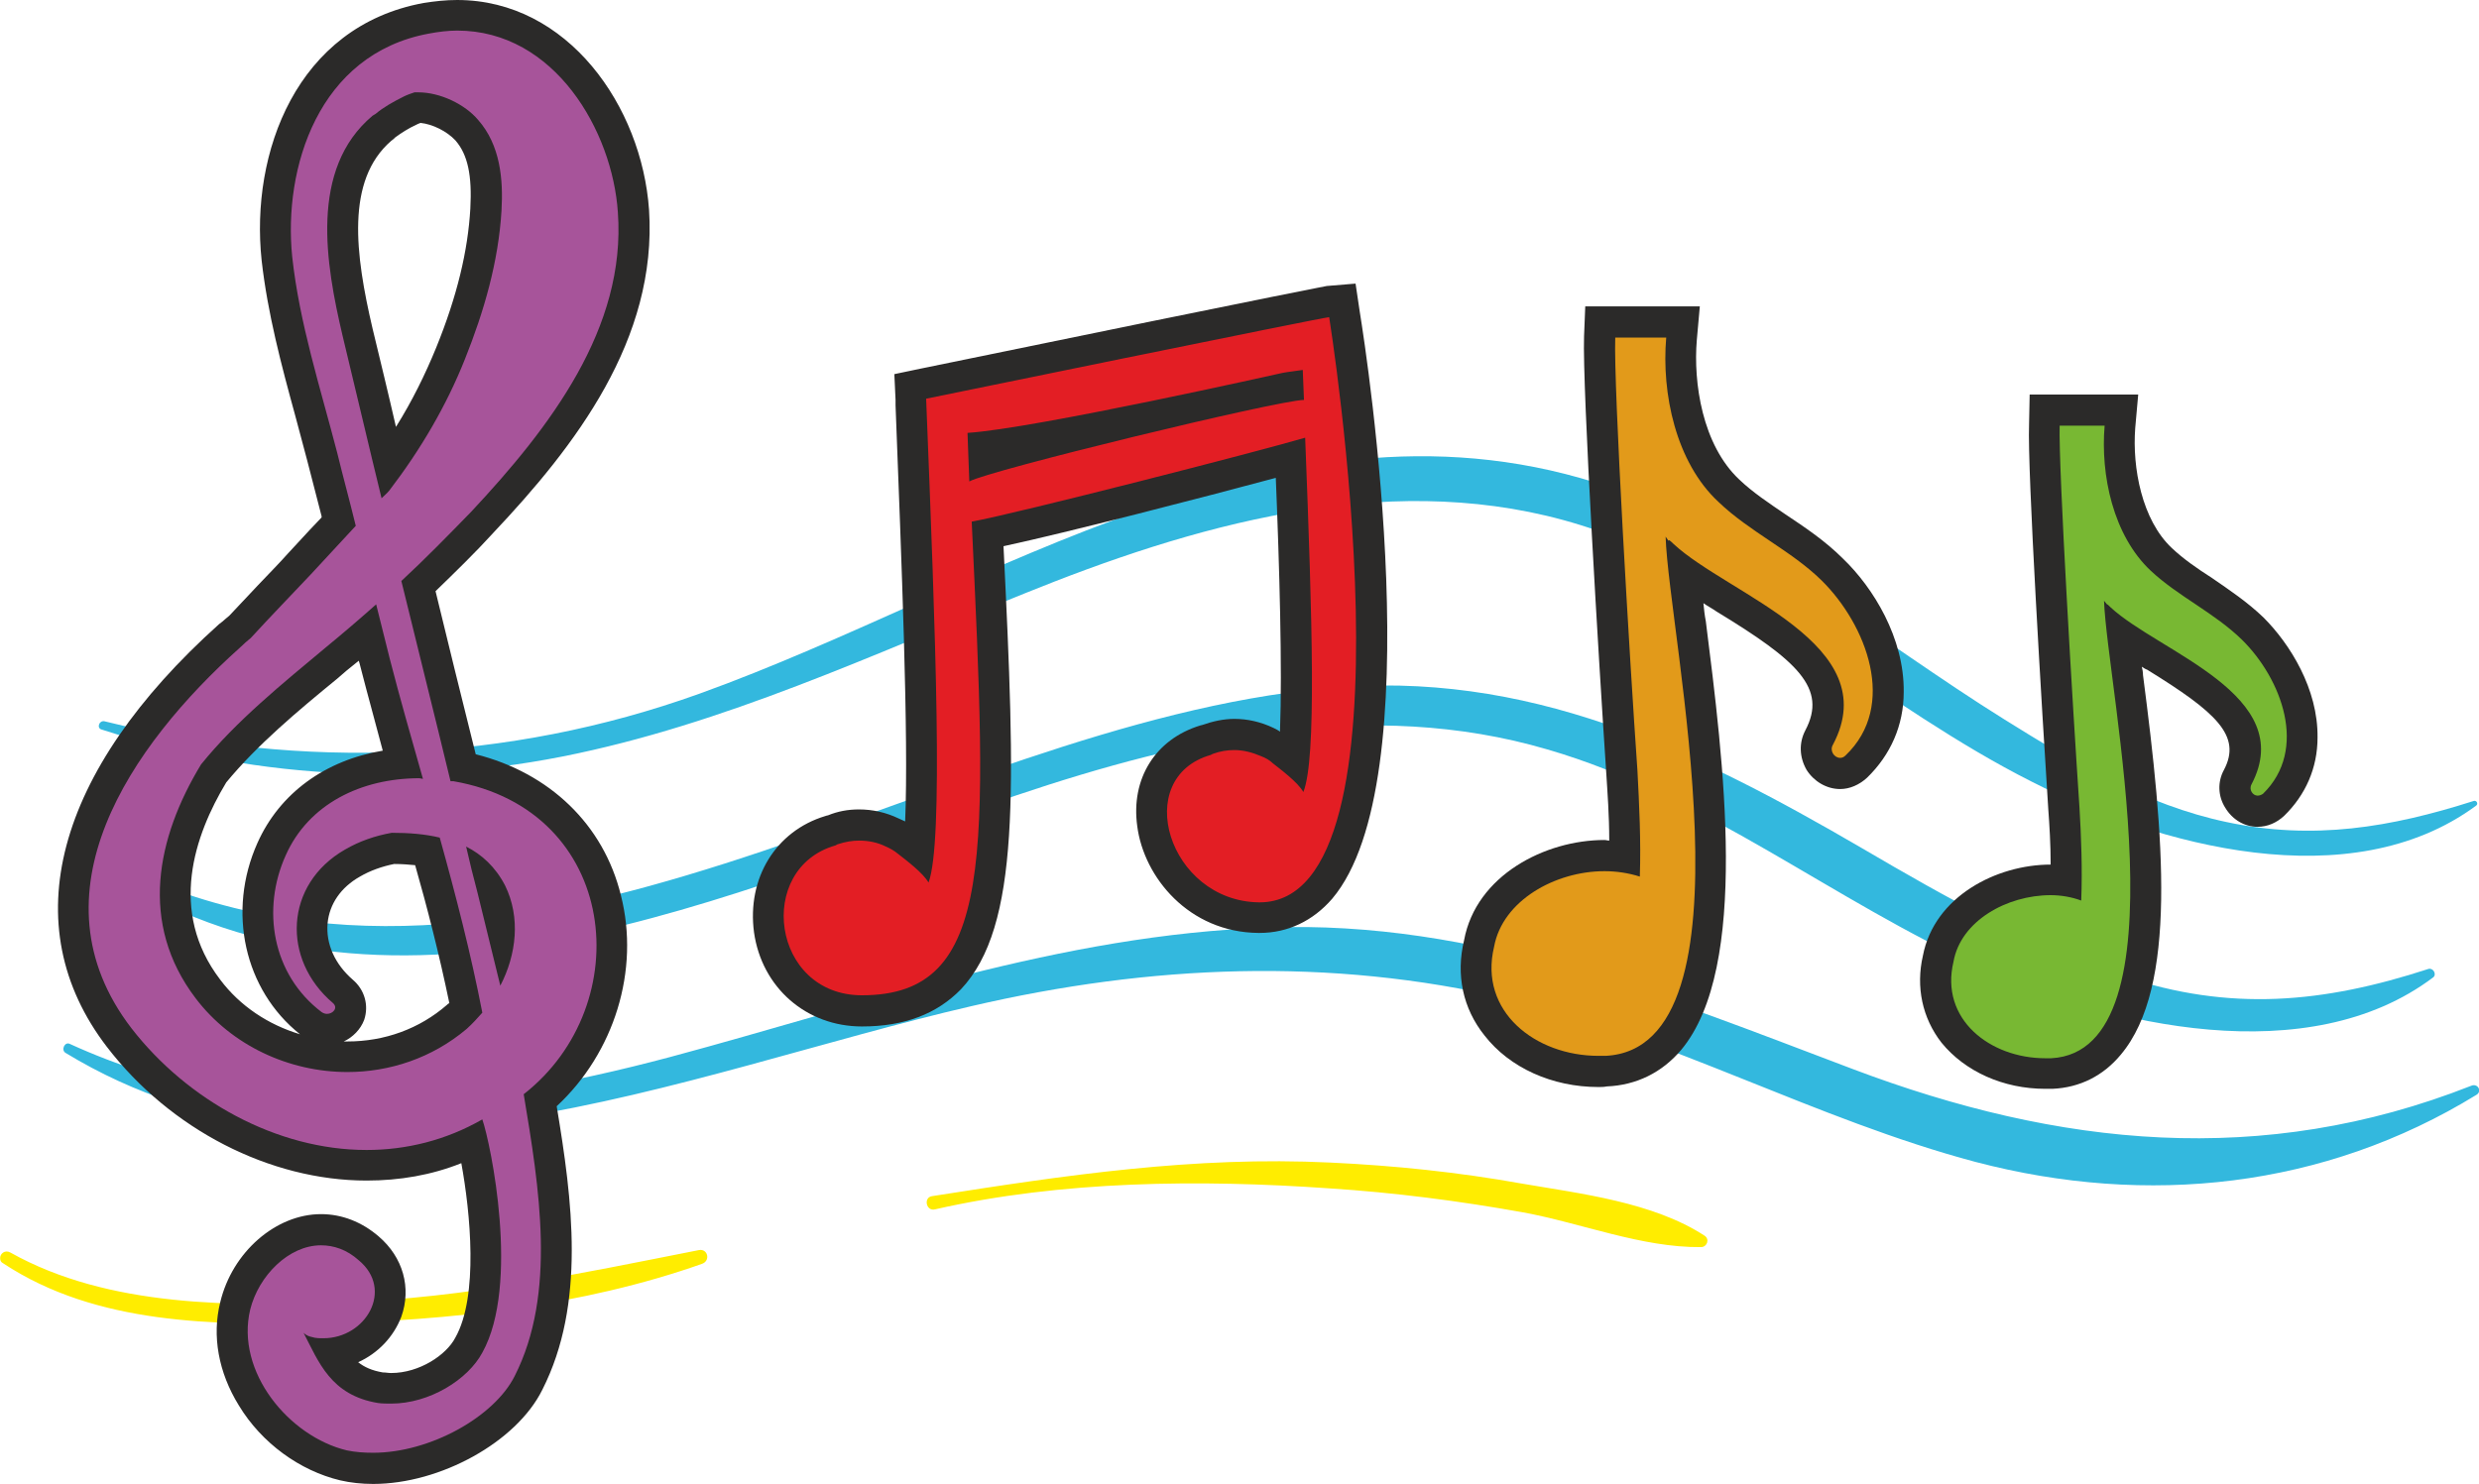 <?xml version="1.0" encoding="UTF-8"?>
<!DOCTYPE svg PUBLIC "-//W3C//DTD SVG 1.1//EN" "http://www.w3.org/Graphics/SVG/1.1/DTD/svg11.dtd">
<!-- Creator: CorelDRAW X8 -->
<svg xmlns="http://www.w3.org/2000/svg" xml:space="preserve" width="43.422mm" height="26mm" version="1.1" style="shape-rendering:geometricPrecision; text-rendering:geometricPrecision; image-rendering:optimizeQuality; fill-rule:evenodd; clip-rule:evenodd"
viewBox="0 0 4133 2475"
 xmlns:xlink="http://www.w3.org/1999/xlink">
 <defs>
  <style type="text/css">
   <![CDATA[
    .fil7 {fill:none}
    .fil2 {fill:#2B2A29;fill-rule:nonzero}
    .fil5 {fill:#FFED00;fill-rule:nonzero}
    .fil4 {fill:#E31E24;fill-rule:nonzero}
    .fil1 {fill:#E29A1A;fill-rule:nonzero}
    .fil6 {fill:#A7549A;fill-rule:nonzero}
    .fil3 {fill:#78B833;fill-rule:nonzero}
    .fil0 {fill:#33B8DE;fill-rule:nonzero}
   ]]>
  </style>
 </defs>
 <g id="Katman_x0020_1">
  <g id="_431295872928">
   <g>
    <path class="fil0" d="M4124 1336c-138,44 -267,66 -412,35 -133,-28 -255,-99 -370,-171 -215,-134 -414,-303 -657,-387 -540,-185 -1033,169 -1519,344 -320,115 -662,128 -992,46 -9,-2 -14,12 -4,14 266,86 545,97 818,34 267,-61 517,-182 770,-281 286,-111 605,-190 905,-85 267,93 475,293 725,419 210,107 531,194 740,40 5,-3 1,-10 -4,-8z"/>
    <path class="fil0" d="M4049 1616c-175,57 -331,72 -509,12 -155,-52 -295,-131 -435,-213 -283,-165 -559,-299 -895,-267 -667,62 -1334,618 -2011,298 -10,-5 -20,8 -10,15 475,296 1032,26 1504,-134 285,-96 591,-164 887,-77 262,76 477,253 724,364 215,97 545,173 753,16 6,-5 0,-16 -8,-14z"/>
    <path class="fil0" d="M4120 1811c-348,137 -687,102 -1031,-28 -318,-120 -627,-249 -975,-236 -347,12 -665,127 -997,216 -334,89 -677,126 -1001,-22 -8,-4 -15,10 -7,15 467,284 1034,32 1511,-78 297,-69 597,-82 895,-12 269,64 512,201 779,272 286,75 581,44 835,-112 10,-6 2,-20 -9,-15z"/>
    <path class="fil1" d="M2665 1787c-69,0 -133,-28 -170,-76 -31,-39 -41,-88 -29,-138 17,-94 120,-146 209,-146 11,0 23,1 34,3 0,-53 -2,-103 -5,-143 -12,-173 -40,-642 -37,-725l1 -25 138 0 -2 28c-7,77 10,189 78,254 24,22 52,41 81,60 31,21 64,43 92,71 46,45 94,122 93,204 0,48 -18,92 -53,125 -8,7 -17,11 -27,11l0 0c-14,0 -27,-8 -34,-20 -7,-12 -8,-27 -1,-40 50,-95 -34,-156 -157,-232 -25,-15 -48,-29 -68,-44 2,25 6,54 10,85 29,226 73,566 -35,695 -27,33 -63,51 -105,53 -4,0 -8,0 -13,0z"/>
    <path class="fil2" d="M2834 511l-191 0 -2 50c-3,85 25,549 37,728 2,32 5,71 5,113 -3,0 -5,-1 -8,-1 -99,0 -214,59 -234,167 -14,58 -2,114 34,159 42,54 113,86 190,86 5,0 9,0 14,-1 49,-2 92,-23 124,-61 115,-138 70,-485 41,-715 -2,-10 -3,-20 -4,-30 7,5 15,9 22,14 135,82 185,128 148,198 -11,21 -10,45 2,66 12,19 33,32 56,32 16,0 32,-7 45,-19 39,-38 61,-87 61,-143 1,-90 -51,-174 -101,-222 -30,-30 -63,-52 -96,-74 -28,-19 -55,-37 -77,-58 -62,-58 -77,-162 -71,-233l5 -56 0 0zm-56 52c-8,93 16,208 87,274 52,50 121,81 172,131 75,74 127,209 40,292 -3,3 -6,4 -9,4 -10,0 -18,-12 -12,-22 89,-168 -175,-250 -266,-335 -5,-5 -7,-6 -7,-6 -1,0 -1,1 -1,1 0,0 -1,-1 -5,-7 5,164 158,853 -100,866 -4,0 -8,0 -12,0 -105,0 -200,-74 -174,-182 14,-77 102,-126 184,-126 20,0 40,3 59,9 2,-60 -1,-120 -4,-177 -13,-185 -40,-642 -37,-722l85 0z"/>
    <path class="fil3" d="M3410 1791c-62,0 -119,-26 -152,-68 -28,-35 -37,-79 -26,-125 14,-84 107,-130 186,-130 10,0 19,0 27,1 1,-45 -2,-87 -4,-121 -10,-153 -35,-566 -33,-639l1 -25 128 0 -2 28c-6,67 9,165 68,221 21,20 45,36 71,53 28,18 56,38 82,63 40,39 83,108 82,181 0,44 -17,83 -48,112 -7,7 -16,11 -26,11l0 0c-13,0 -25,-7 -32,-19 -7,-12 -8,-26 -1,-38 43,-82 -27,-132 -137,-201 -20,-11 -38,-23 -55,-34 2,20 5,43 9,68 25,199 64,499 -32,614 -24,30 -56,45 -95,47 -3,1 -7,1 -11,1z"/>
    <path class="fil2" d="M3565 658l-181 0 -1 50c-3,75 22,484 32,641 2,27 4,59 4,93 0,0 0,0 0,0 -90,0 -194,53 -213,152 -12,52 -1,104 31,145 39,48 103,77 173,77 4,0 8,0 12,0 46,-2 85,-22 114,-57 95,-113 72,-364 37,-633 0,-5 -1,-10 -2,-14 3,2 6,4 9,5 115,71 158,110 128,167 -11,20 -10,44 2,63 12,20 32,32 54,32 17,0 32,-7 44,-18 36,-35 56,-80 56,-131 1,-81 -46,-156 -90,-200 -27,-26 -57,-46 -86,-66 -25,-16 -48,-32 -67,-50 -50,-47 -66,-134 -61,-200l5 -56 0 0zm-56 52c-7,82 14,183 77,242 46,43 106,70 152,115 66,65 111,183 35,257 -3,2 -6,3 -9,3 -8,0 -15,-10 -10,-19 78,-149 -154,-220 -235,-295 -4,-4 -5,-5 -6,-5 0,0 0,0 0,0 0,0 -1,-1 -5,-6 5,144 139,751 -88,763 -3,0 -7,0 -10,0 -92,0 -176,-65 -153,-161 12,-68 89,-111 162,-111 17,0 35,3 51,9 2,-53 0,-106 -3,-156 -11,-163 -35,-566 -33,-636l75 0z"/>
    <path class="fil4" d="M1641 767c56,-17 163,-45 267,-70 -99,21 -206,41 -268,49 0,7 0,14 1,21zm-204 919c-94,0 -145,-68 -154,-135 -11,-77 31,-145 102,-166 1,0 2,-1 3,-1 15,-5 29,-8 44,-8 19,0 38,4 56,13 9,3 18,9 26,16 6,4 12,9 18,14 11,-120 -1,-424 -13,-744l-1 -30 21 -5c303,-62 667,-136 675,-137l24 -2 4 23c5,32 121,768 -41,958 -27,32 -61,49 -101,49 0,0 0,0 0,0 -104,-2 -169,-82 -179,-156 -9,-67 26,-122 89,-141 2,0 3,-1 4,-1 14,-5 29,-8 44,-8 19,0 37,4 55,13 9,4 18,9 26,16 6,4 12,9 18,14 9,-99 2,-315 -5,-504 -112,31 -405,106 -506,127 20,414 31,642 -63,741 -35,36 -83,54 -146,54z"/>
    <path class="fil2" d="M2260 473l-48 4c-4,1 -12,1 -678,138l-43 9 2 43 0 9c10,262 22,552 16,694 -4,-2 -7,-3 -11,-5 -21,-10 -43,-15 -66,-15 -18,0 -35,3 -52,10 -2,0 -3,1 -4,1 -83,25 -131,104 -119,194 13,92 87,157 180,157 71,0 125,-21 165,-62 99,-105 91,-331 71,-739 107,-23 335,-82 454,-114 6,145 11,319 7,423 -3,-2 -7,-4 -11,-6 -21,-10 -43,-15 -65,-15 -18,0 -36,4 -53,10 -1,0 -3,1 -4,1 -75,23 -116,89 -105,168 11,85 86,177 202,178l2 0c47,0 89,-20 121,-57 166,-196 59,-899 46,-979l-7 -47 0 0zm-644 330c31,-18 512,-135 558,-136 -1,-17 -1,-33 -2,-50 -12,2 -24,3 -34,5 0,0 -414,93 -525,100 1,33 2,50 3,81zm600 -274c0,0 157,976 -116,976 0,0 -1,0 -1,0 -151,-2 -214,-208 -80,-246 1,-1 2,-1 4,-2 11,-4 23,-6 35,-6 15,0 30,4 44,10 8,3 15,7 20,12 14,11 42,32 51,48 22,-56 15,-282 3,-591 -74,22 -483,127 -556,140 26,558 40,790 -183,790 -151,0 -178,-212 -44,-250 2,-1 3,-2 4,-2 12,-4 24,-6 35,-6 16,0 31,3 45,10 7,3 14,7 20,12 14,11 42,32 51,48 25,-67 12,-407 -4,-807 0,0 663,-136 672,-136z"/>
    <path class="fil5" d="M1165 2085c-198,39 -389,80 -592,87 -183,7 -392,9 -556,-83 -9,-5 -17,2 -17,9 0,4 1,7 5,9 156,103 352,103 533,100 210,-4 434,-29 632,-99 15,-5 10,-26 -5,-23z"/>
    <path class="fil5" d="M2842 2061c-86,-56 -206,-70 -305,-87 -106,-19 -212,-30 -319,-35 -227,-11 -441,21 -664,56 -15,2 -10,26 5,22 211,-48 442,-50 657,-35 109,7 217,21 323,40 98,18 198,59 297,58 10,0 15,-13 6,-19z"/>
    <path class="fil6" d="M637 214c-88,75 -72,208 -41,340 18,74 35,147 53,221 42,-60 77,-122 102,-186 36,-88 55,-167 59,-240 3,-62 -6,-103 -32,-132 -19,-22 -53,-38 -81,-38 -1,0 -1,0 -1,0 -4,2 -8,4 -13,6 -14,7 -28,15 -40,24 -2,2 -4,4 -6,5zm-281 1076c-58,95 -105,234 -10,359 54,71 141,113 233,113 68,0 132,-23 182,-66 6,-4 11,-9 16,-15 -19,-93 -43,-184 -64,-262 -17,-2 -36,-4 -58,-4 -24,5 -47,13 -68,25 -39,22 -63,57 -66,98 -4,42 14,84 51,115 11,10 16,25 10,39 -5,15 -20,25 -37,25 -9,0 -17,-3 -24,-8 -89,-68 -116,-185 -69,-292 37,-83 118,-135 219,-143 -15,-55 -31,-111 -46,-168l-13 -51c-18,16 -35,30 -51,44l-16 13c-67,55 -135,112 -189,178zm266 1159c-17,0 -34,-2 -49,-5 -61,-14 -118,-57 -153,-114 -30,-48 -40,-102 -28,-152 15,-62 73,-127 143,-127 28,0 56,11 80,31 32,28 44,67 30,105 -14,38 -50,65 -92,70 16,28 38,50 81,57 6,1 12,2 18,2 57,0 110,-37 130,-72 48,-86 24,-262 6,-340 -55,26 -115,40 -177,40 -153,0 -311,-82 -412,-214 -146,-190 -79,-434 184,-669l17 -16c16,-17 33,-34 49,-52 17,-17 33,-35 50,-52 12,-14 56,-61 66,-71 0,0 -20,-78 -28,-108 -7,-25 -13,-50 -20,-75 -23,-83 -46,-169 -55,-256 -18,-168 52,-364 248,-400 18,-4 35,-5 52,-5 187,0 285,190 294,326 14,206 -120,378 -253,520 -33,35 -69,71 -105,105l74 303c123,25 210,104 238,219 31,120 -13,254 -110,336 27,156 53,331 -19,472 -39,78 -156,142 -259,142 0,0 0,0 0,0z"/>
    <path class="fil2" d="M573 1737c15,-7 28,-20 34,-36 8,-24 1,-50 -19,-67 -30,-26 -45,-60 -42,-94 3,-32 22,-60 54,-78 17,-10 37,-17 57,-21 13,0 25,1 35,2 20,70 40,148 57,230 -2,1 -3,2 -4,3 -46,40 -104,61 -166,61 -2,0 -4,0 -6,0l0 0zm-196 -432c52,-63 119,-119 185,-173l15 -13c7,-6 14,-11 21,-17 1,3 2,7 3,11 12,47 25,93 37,139 -96,16 -172,71 -209,154 -51,114 -22,245 71,319 -53,-16 -100,-47 -133,-91 -87,-114 -43,-241 10,-329l0 0zm282 -1076c11,-8 22,-15 35,-21 2,-1 4,-2 7,-3 20,2 44,14 58,29 21,24 28,59 25,114 -4,70 -22,146 -57,232 -18,44 -40,89 -67,132 -13,-57 -26,-110 -39,-164 -29,-124 -45,-247 31,-313 3,-2 5,-4 7,-6l0 0zm103 -229c-19,0 -37,2 -56,5 -212,39 -289,250 -270,429 10,89 33,175 56,259 7,25 13,50 20,75 8,31 16,62 24,93l0 2c-6,6 -12,13 -19,20 -12,13 -25,27 -37,40 -16,18 -33,35 -50,53 -16,17 -32,34 -48,51l-6 5c-3,3 -7,6 -11,9 -274,246 -342,503 -187,705 106,138 272,223 433,223 55,0 108,-9 158,-29 15,82 29,222 -10,291 -15,29 -60,59 -107,59 -5,0 -9,-1 -14,-1 -18,-3 -31,-9 -41,-17 33,-15 59,-42 72,-76 17,-48 3,-99 -38,-134 -28,-24 -61,-37 -96,-37 -75,0 -148,63 -168,147 -14,56 -3,117 31,172 38,63 102,109 169,125 17,4 36,6 55,6 112,0 239,-70 282,-157 73,-144 50,-317 24,-473 96,-89 139,-227 107,-352 -29,-118 -119,-204 -242,-235l-35 -141 -32 -131c33,-32 66,-64 96,-97 137,-145 274,-323 260,-539 -12,-172 -135,-350 -320,-350l0 0zm72 1644c27,-52 34,-114 8,-167 -16,-31 -39,-52 -65,-65 6,26 12,51 19,77 12,49 25,102 38,155zm-255 144c70,0 141,-23 199,-72 10,-9 18,-18 26,-27 -19,-98 -44,-195 -71,-292 -25,-6 -52,-8 -80,-8 -28,5 -54,14 -78,28 -101,58 -106,183 -20,256 9,8 0,18 -10,18 -3,0 -6,-1 -9,-3 -83,-63 -100,-172 -60,-261 38,-86 126,-129 223,-129 2,0 4,1 6,1 -19,-67 -38,-133 -55,-199 -8,-31 -15,-61 -23,-92 -27,24 -55,48 -83,71 -73,61 -150,123 -209,196 -74,122 -104,265 -9,390 60,79 156,123 253,123zm57 -957c4,-4 9,-8 13,-13 52,-68 95,-141 126,-219 32,-80 56,-163 61,-248 3,-52 -2,-109 -39,-151 -22,-26 -63,-46 -100,-46 -2,0 -4,0 -6,0 -6,2 -12,4 -18,7 -18,9 -34,18 -47,29 -2,1 -3,2 -5,3 -106,89 -78,248 -50,367 22,91 43,181 65,271zm126 -780c163,0 259,168 268,303 14,193 -113,359 -245,500 -38,39 -76,78 -116,115 27,111 55,222 82,334 1,0 3,0 5,0 277,48 308,373 117,522 26,156 55,332 -15,470 -34,68 -141,128 -236,128 -15,0 -30,-1 -44,-4 -96,-23 -186,-131 -161,-235 14,-56 64,-107 118,-107 21,0 43,7 63,25 59,49 12,130 -59,130 -6,0 -13,0 -19,-2 -5,-1 -10,-3 -14,-7 25,48 45,104 124,117 7,1 15,1 22,1 64,0 128,-40 152,-85 63,-113 14,-349 0,-389 -61,35 -127,51 -193,51 -150,0 -299,-83 -392,-203 -172,-224 -2,-471 181,-635 6,-6 12,-11 18,-16 33,-36 67,-71 100,-106 25,-27 50,-54 75,-81 -10,-41 -21,-81 -31,-122 -28,-108 -63,-216 -75,-327 -15,-147 43,-338 228,-372 16,-3 32,-5 47,-5z"/>
   </g>
   <rect class="fil7" width="4133" height="2475"/>
  </g>
 </g>
</svg>
